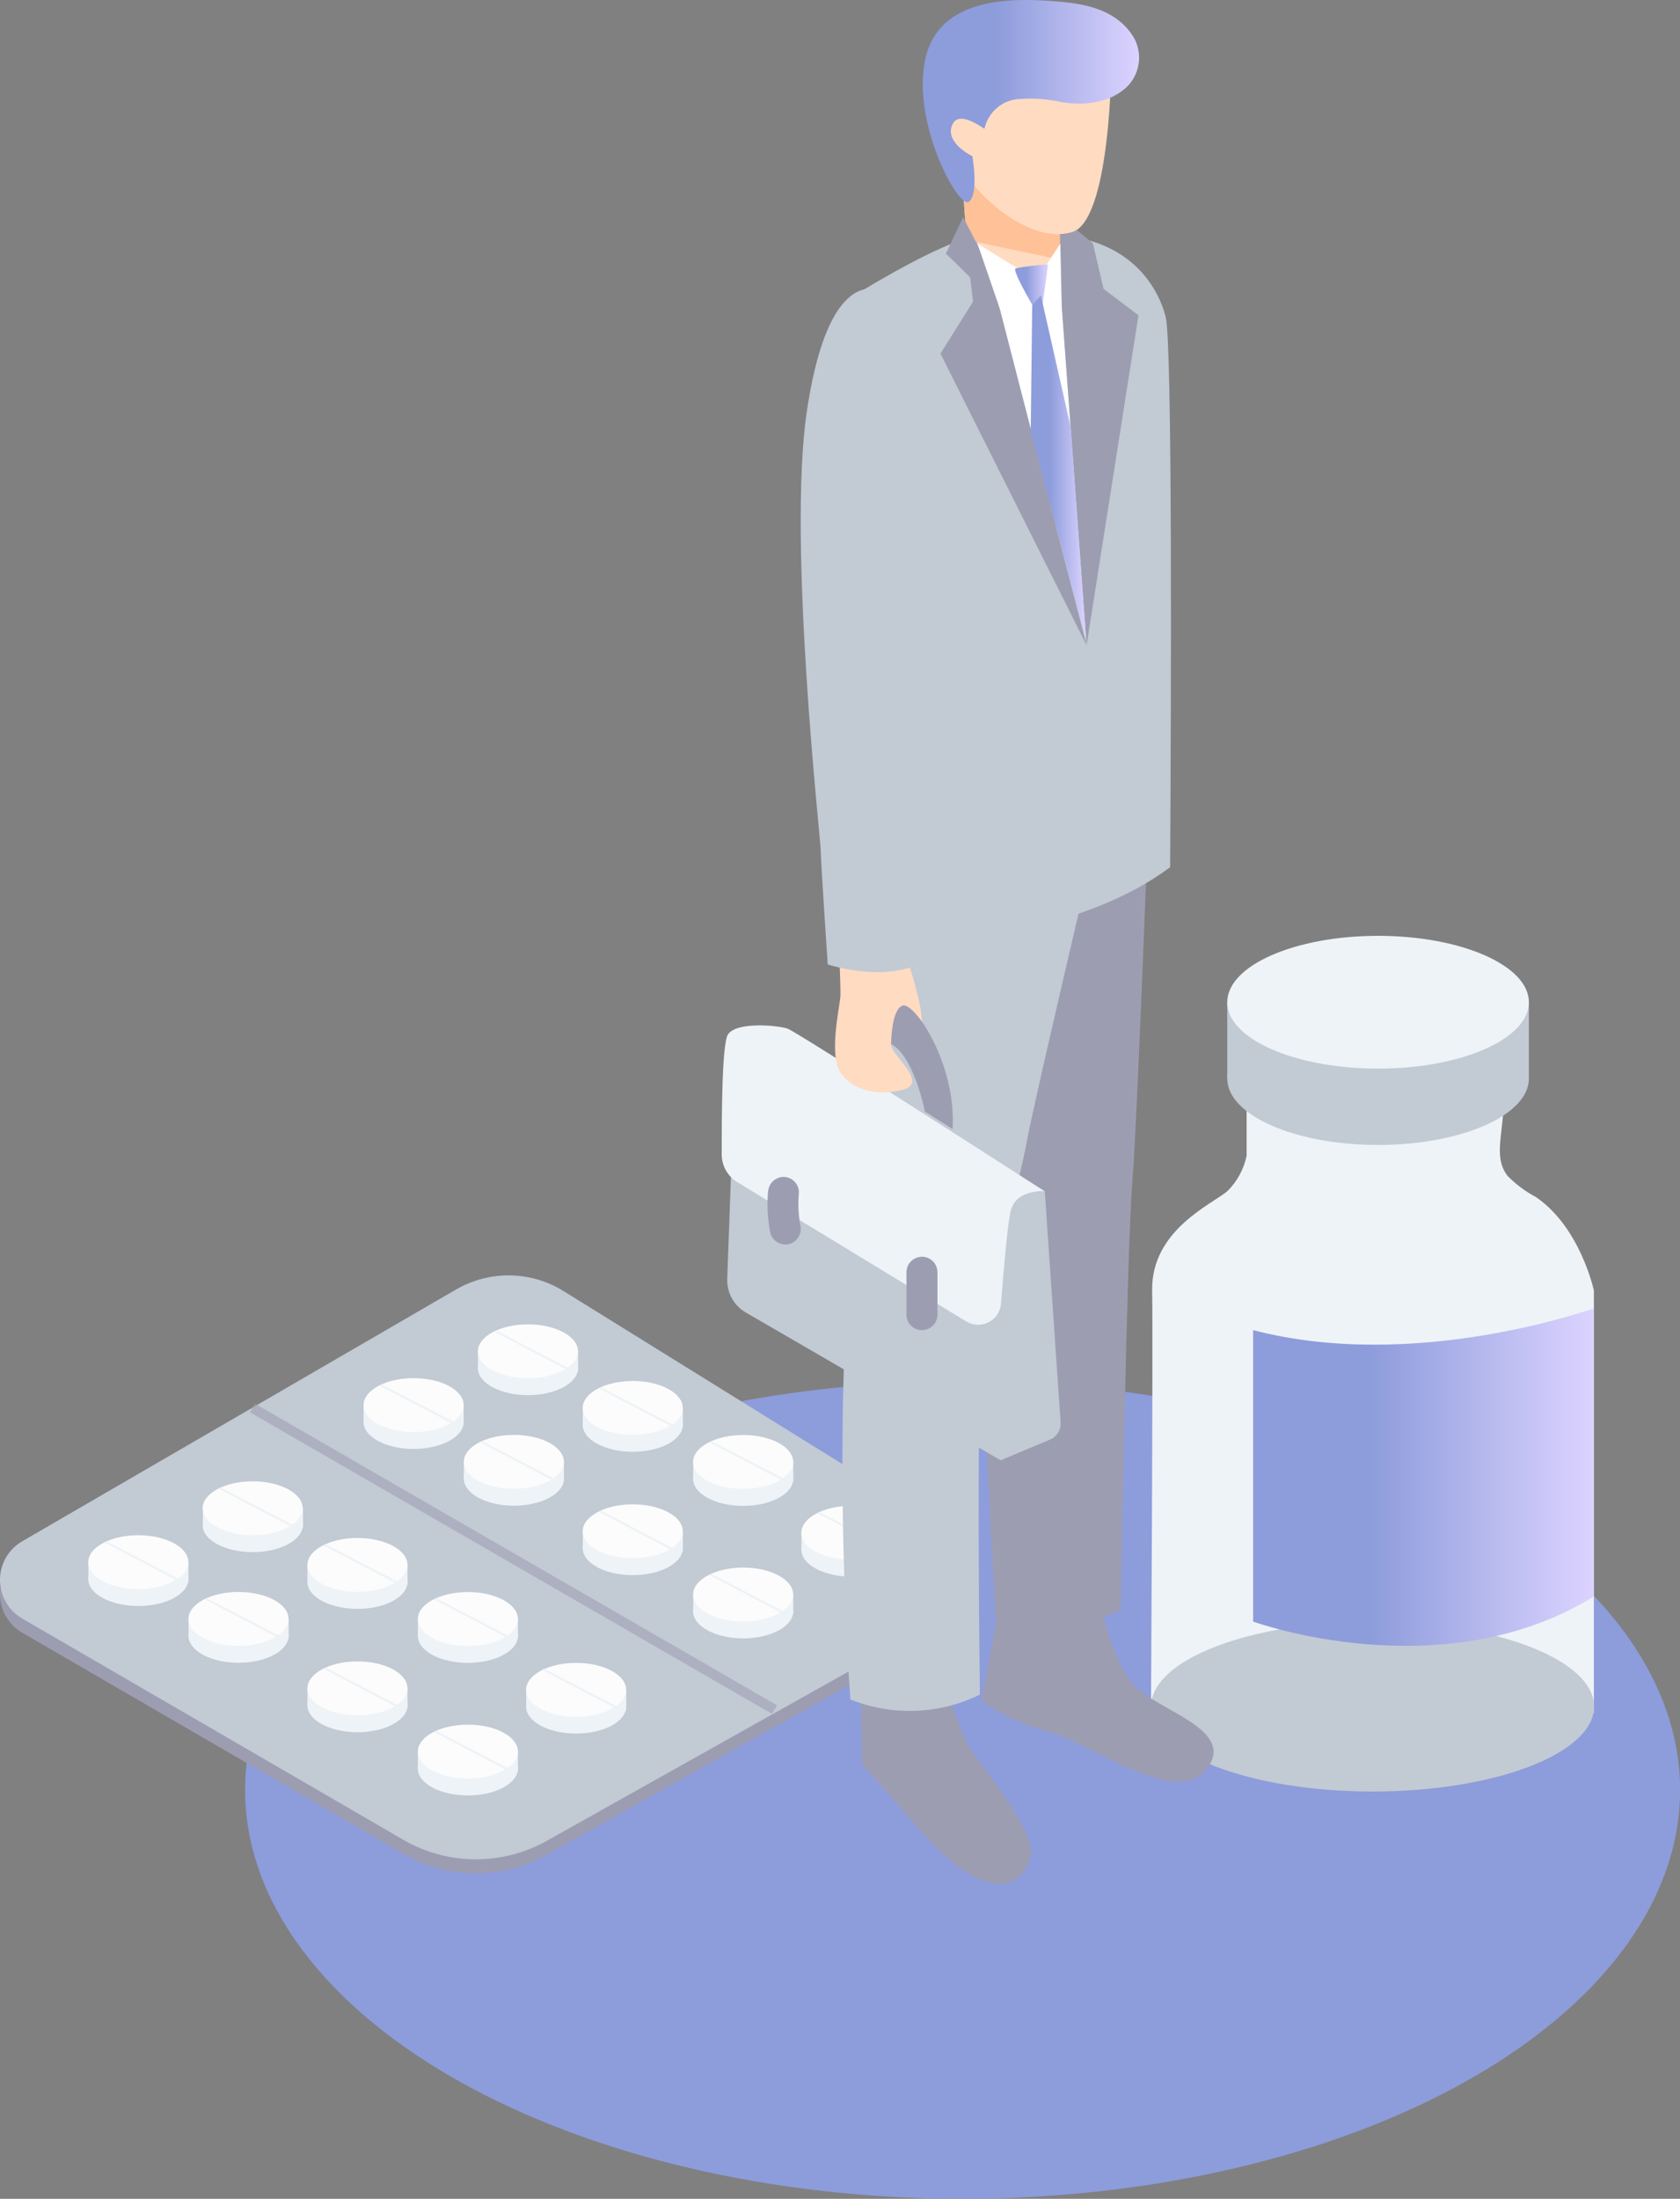 <?xml version="1.0" encoding="UTF-8"?><svg id="_レイヤー_2" xmlns="http://www.w3.org/2000/svg" width="170.88" height="223.56" xmlns:xlink="http://www.w3.org/1999/xlink" viewBox="0 0 170.88 223.56"><rect x="0" y="0" width="170.88" height="223.56" fill="#808080" stroke="none"/><defs><style>.cls-1{fill:#fff;}.cls-2{fill:#1c5028;}.cls-3{fill:url(#_名称未設定グラデーション_5-3);}.cls-4{fill:#9d9db2;}.cls-5{fill:url(#_名称未設定グラデーション_5-2);}.cls-6{fill:#c2cad4;}.cls-7{fill:none;isolation:isolate;opacity:.58;stroke:#9d9db2;stroke-miterlimit:10.15;stroke-width:1.01px;}.cls-8{fill:#8d9cdb;}.cls-9{fill:url(#_名称未設定グラデーション_5);}.cls-10{fill:#ffc197;}.cls-11{fill:#ffbc5a;}.cls-12{fill:#eef3f7;}.cls-13{fill:url(#_名称未設定グラデーション_5-4);}.cls-14{fill:#ffdbc2;}.cls-15{fill:#fcfcfc;}</style><linearGradient id="_名称未設定グラデーション_5" x1="127.45" y1="150.19" x2="162.13" y2="150.19" gradientUnits="userSpaceOnUse"><stop offset=".34" stop-color="#8d9cdb"/><stop offset="1" stop-color="#dcd3ff"/></linearGradient><linearGradient id="_名称未設定グラデーション_5-2" x1="93.85" y1="10.28" x2="115.86" y2="10.28" xlink:href="#_名称未設定グラデーション_5"/><linearGradient id="_名称未設定グラデーション_5-3" x1="103.24" y1="28.95" x2="106.6" y2="28.95" xlink:href="#_名称未設定グラデーション_5"/><linearGradient id="_名称未設定グラデーション_5-4" x1="104.84" y1="47.53" x2="110.47" y2="47.53" xlink:href="#_名称未設定グラデーション_5"/></defs><g id="Layer_2"><ellipse id="_楕円形_13" class="cls-8" cx="97.91" cy="182" rx="72.98" ry="41.56"/><g><g><path class="cls-12" d="M126.8,109.98v7.53c-.29,1.37-.97,2.63-1.97,3.61-1.53,1.3-7.75,3.96-7.64,10.1,.1,5.56-.12,42.92-.12,42.92h45.05v-42.93s-1.37-6.43-5.91-9.51c-1.06-.56-2.02-1.28-2.86-2.13-1.31-1.68-.65-3.7-.44-6.55,.02-1.26-.03-2.52-.16-3.78"/><polyline class="cls-6" points="124.83 101.9 124.83 109.66 155.51 109.66 155.51 101.9"/><ellipse class="cls-6" cx="140.17" cy="109.66" rx="15.34" ry="6.75"/><ellipse class="cls-12" cx="140.17" cy="101.9" rx="15.34" ry="6.75"/><ellipse class="cls-6" cx="139.61" cy="173.51" rx="22.53" ry="8.64"/><path class="cls-9" d="M162.13,133.04c-.58,.12-18.17,6.48-34.67,2.2v29.63s19.22,6.99,34.67-2.56v-29.28Z"/></g><g><path class="cls-4" d="M55.62,188.58l39.63-22.22c2.8-1.57,3.8-5.11,2.23-7.92-.48-.86-1.18-1.58-2.02-2.1l-38.15-23.66c-3.33-2.06-7.52-2.12-10.91-.16L2.27,158.14c-2.17,1.26-2.92,4.04-1.66,6.21,.4,.69,.97,1.26,1.66,1.66l38.74,22.47c4.51,2.61,10.06,2.65,14.61,.1Z"/><path class="cls-6" d="M55.62,187.16l39.63-22.22c2.8-1.57,3.8-5.11,2.23-7.92-.48-.86-1.18-1.58-2.02-2.1l-38.15-23.66c-3.33-2.06-7.52-2.12-10.91-.16L2.27,156.7c-2.17,1.26-2.92,4.04-1.66,6.21,.4,.69,.97,1.26,1.66,1.66l38.74,22.48c4.51,2.62,10.06,2.66,14.61,.11Z"/><line class="cls-7" x1="25.67" y1="143.15" x2="78.78" y2="173.82"/><ellipse class="cls-12" cx="25.7" cy="155.07" rx="5.09" ry="2.74"/><path class="cls-12" d="M30.82,153.35v2s-3.01,1.85-5.09,1.68-5.09-1.95-5.09-1.95v-1.72"/><ellipse class="cls-15" cx="25.7" cy="153.35" rx="5.09" ry="2.74"/><path class="cls-11" d="M22.91,151.61l6.81,3.56"/><path class="cls-12" d="M22.49,151.25l-.25,.11h0l7.48,3.92,.11-.21-7.34-3.81Z"/><ellipse class="cls-12" cx="36.36" cy="160.84" rx="5.09" ry="2.74"/><path class="cls-12" d="M41.45,159.11v2s-3.01,1.85-5.09,1.68-5.09-1.95-5.09-1.95v-1.72"/><ellipse class="cls-15" cx="36.36" cy="159.11" rx="5.09" ry="2.74"/><path class="cls-11" d="M33.6,157.37l6.81,3.56"/><path class="cls-12" d="M33.13,157l-.25,.11h0l7.48,3.92,.11-.21-7.34-3.81Z"/><ellipse class="cls-12" cx="47.59" cy="166.33" rx="5.09" ry="2.74"/><path class="cls-12" d="M52.68,164.61v2s-3.01,1.85-5.09,1.68-5.09-1.95-5.09-1.95v-1.72"/><ellipse class="cls-15" cx="47.59" cy="164.61" rx="5.09" ry="2.74"/><path class="cls-11" d="M44.79,162.86l6.81,3.56"/><path class="cls-12" d="M44.36,162.49l-.25,.11h0l7.48,3.92,.11-.21-7.34-3.81Z"/><ellipse class="cls-12" cx="58.6" cy="173.52" rx="5.09" ry="2.74"/><path class="cls-12" d="M63.7,171.81v2s-3.01,1.85-5.09,1.68-5.09-1.95-5.09-1.95v-1.72"/><ellipse class="cls-15" cx="58.6" cy="171.81" rx="5.09" ry="2.74"/><path class="cls-11" d="M55.82,170.06l6.81,3.56"/><path class="cls-12" d="M55.37,169.66l-.25,.11h0l7.48,3.92,.11-.21-7.34-3.81Z"/><ellipse class="cls-12" cx="14.07" cy="160.55" rx="5.09" ry="2.74"/><path class="cls-12" d="M19.17,158.83v2s-3.01,1.85-5.09,1.68-5.09-1.95-5.09-1.95v-1.72"/><ellipse class="cls-15" cx="14.07" cy="158.83" rx="5.09" ry="2.74"/><path class="cls-11" d="M11.28,157.09l6.81,3.56"/><path class="cls-12" d="M10.84,156.7l-.25,.11h0l7.48,3.92,.11-.21-7.34-3.81Z"/><ellipse class="cls-12" cx="24.26" cy="166.32" rx="5.09" ry="2.74"/><path class="cls-12" d="M29.36,164.6v2s-3.01,1.85-5.09,1.68-5.09-1.95-5.09-1.95v-1.72"/><ellipse class="cls-15" cx="24.26" cy="164.6" rx="5.09" ry="2.74"/><path class="cls-11" d="M21.46,162.85l6.81,3.56"/><path class="cls-12" d="M21.03,162.48l-.25,.11h0l7.48,3.92,.11-.21-7.34-3.81Z"/><ellipse class="cls-12" cx="36.36" cy="173.38" rx="5.09" ry="2.74"/><path class="cls-12" d="M41.45,171.66v2s-3.01,1.85-5.09,1.68-5.09-1.95-5.09-1.95v-1.72"/><ellipse class="cls-15" cx="36.36" cy="171.66" rx="5.09" ry="2.74"/><path class="cls-11" d="M33.6,169.91l6.81,3.56"/><path class="cls-12" d="M33.13,169.55l-.25,.11h0l7.48,3.92,.11-.21-7.34-3.81Z"/><ellipse class="cls-12" cx="47.59" cy="179.81" rx="5.09" ry="2.74"/><path class="cls-12" d="M52.68,178.09v2s-3.01,1.85-5.09,1.68-5.09-1.95-5.09-1.95v-1.72"/><ellipse class="cls-15" cx="47.59" cy="178.09" rx="5.09" ry="2.74"/><path class="cls-11" d="M44.79,176.34l6.81,3.56"/><path class="cls-12" d="M44.36,175.97l-.25,.11h0l7.48,3.92,.11-.21-7.34-3.81Z"/><ellipse class="cls-12" cx="53.7" cy="139.11" rx="5.09" ry="2.74"/><path class="cls-12" d="M58.8,137.39v2s-3.01,1.85-5.09,1.68-5.09-1.95-5.09-1.95v-1.72"/><ellipse class="cls-15" cx="53.7" cy="137.39" rx="5.09" ry="2.74"/><path class="cls-11" d="M50.9,135.64l6.81,3.56"/><path class="cls-12" d="M50.47,135.27l-.2,.13h0l7.48,3.92,.11-.21-7.39-3.83Z"/><ellipse class="cls-12" cx="64.36" cy="144.87" rx="5.09" ry="2.74"/><path class="cls-12" d="M69.46,143.15v2s-3.01,1.85-5.09,1.68-5.09-1.95-5.09-1.95v-1.72"/><ellipse class="cls-15" cx="64.36" cy="143.15" rx="5.09" ry="2.74"/><path class="cls-11" d="M61.56,141.4l6.81,3.56"/><path class="cls-12" d="M61.13,141.04l-.25,.11h0l7.48,3.92,.11-.21-7.34-3.81Z"/><ellipse class="cls-12" cx="75.59" cy="150.37" rx="5.09" ry="2.74"/><path class="cls-12" d="M80.69,148.64v2s-3.01,1.85-5.09,1.68-5.09-1.95-5.09-1.95v-1.72"/><ellipse class="cls-15" cx="75.59" cy="148.64" rx="5.09" ry="2.74"/><path class="cls-11" d="M72.79,146.89l6.81,3.56"/><path class="cls-12" d="M72.36,146.51l-.25,.11h0l7.48,3.92,.11-.21-7.34-3.81Z"/><ellipse class="cls-12" cx="86.6" cy="157.56" rx="5.09" ry="2.74"/><path class="cls-12" d="M91.7,155.84v2s-3.01,1.85-5.09,1.68-5.09-1.95-5.09-1.95v-1.72"/><ellipse class="cls-15" cx="86.6" cy="155.84" rx="5.09" ry="2.74"/><path class="cls-11" d="M83.8,154.1l6.81,3.56"/><path class="cls-12" d="M83.37,153.73l-.25,.11h0l7.48,3.92,.11-.21-7.34-3.81Z"/><ellipse class="cls-12" cx="42.07" cy="144.58" rx="5.09" ry="2.74"/><path class="cls-12" d="M47.16,142.86v2s-3.01,1.85-5.09,1.68-5.09-1.95-5.09-1.95v-1.72"/><ellipse class="cls-15" cx="42.07" cy="142.86" rx="5.09" ry="2.74"/><path class="cls-11" d="M39.28,141.12l6.81,3.56"/><path class="cls-12" d="M38.84,140.76l-.25,.11h0l7.48,3.92,.11-.21-7.34-3.81Z"/><ellipse class="cls-12" cx="52.27" cy="150.35" rx="5.09" ry="2.74"/><path class="cls-12" d="M57.36,148.63v2s-3.01,1.85-5.09,1.68-5.09-1.95-5.09-1.95v-1.72"/><ellipse class="cls-15" cx="52.27" cy="148.63" rx="5.09" ry="2.74"/><path class="cls-11" d="M49.47,146.88l6.81,3.56"/><path class="cls-12" d="M49.03,146.51l-.25,.11h0l7.48,3.92,.11-.21-7.34-3.81Z"/><ellipse class="cls-12" cx="64.36" cy="157.41" rx="5.09" ry="2.74"/><path class="cls-12" d="M69.46,155.69v2s-3.01,1.85-5.09,1.68-5.09-1.95-5.09-1.95v-1.72"/><ellipse class="cls-15" cx="64.36" cy="155.69" rx="5.09" ry="2.74"/><path class="cls-11" d="M61.56,153.92l6.81,3.56"/><path class="cls-12" d="M61.13,153.58l-.25,.11h0l7.44,3.93,.11-.21-7.3-3.83Z"/><ellipse class="cls-12" cx="75.59" cy="163.84" rx="5.09" ry="2.74"/><path class="cls-12" d="M80.69,162.12v1.98s-3.01,1.85-5.09,1.68-5.09-1.95-5.09-1.95v-1.72"/><ellipse class="cls-15" cx="75.59" cy="162.12" rx="5.09" ry="2.74"/><path class="cls-11" d="M72.79,160.4l6.81,3.56"/><path class="cls-12" d="M72.36,160.01l-.25,.11h0l7.48,3.92,.11-.21-7.34-3.81Z"/></g><path class="cls-4" d="M95.48,168.54s1.53,7.06,3.7,9.97,6.25,8.18,5.62,10.39-3.7,5.82-11.43-3.05c-7.73-8.87-5.68-6.48-5.68-6.48l-.25-14.68"/><path class="cls-4" d="M111.87,162.83s1.12,5.77,3.37,8.41,10.66,4.55,7.49,8.61-11.91-2.69-16.04-3.78c-2.45-.63-4.77-1.68-6.85-3.11l1.66-8.96"/><path class="cls-4" d="M117.2,72.88s-1.45,40.21-2.02,47.22-1.19,43.47-1.19,43.47c0,0-4.04,3-12.71,1.04,0,0-1.85-31.72-1.61-37.6,.24-5.88-5.77-49.34-4.93-49.24s22.47-4.89,22.47-4.89Z"/><path class="cls-6" d="M99.67,172.3c-4.13,2.02-8.92,2.2-13.18,.49-.33-4.74-1.67-26.48,.06-46.05,0,0-2.24-47.85,1.4-52.04s26.03,0,26.03,0c0,0-8.75,36.93-9.55,41.41s-4.48,17.59-4.76,25.18c-.22,5.89-.1,23.54,0,31.01Z"/><path class="cls-6" d="M104.42,94.37c-5.16,1.18-10.53,1.1-15.66-.25-2.05-6.2-.06-17.59-.06-17.59,0,0-.22-4.97-.31-8.8,.19-.22,.24-.53,.12-.8-.06-.14-.1-.29-.15-.43v-1.41c-.12-1.41-.57-2.77-1.32-3.97-.8-5.03-.65-10.3-1.35-15.29-.52-3.66-1.78-6.29-2.06-9.26,.66-2.09,1.69-4.04,2.5-6.06,3.56-2.25,9.61-5.65,12.12-6.19,3.96-.87,3.47-.17,7.5-.36,8.43-.42,11.93,4.7,12.82,8.28,.69,2.78,.55,39.47,.45,55.93-4.25,3.19-9.68,5.09-14.59,6.21Z"/><path class="cls-6" d="M74.5,115.47l-.53,14.55c-.05,1.41,.68,2.74,1.91,3.44l25.92,15.02,.93-25.14"/><path class="cls-6" d="M106.27,121.15l1.61,23.47c.05,.75-.38,1.46-1.08,1.75l-5.02,2.1v-27.32h4.49Z"/><path class="cls-12" d="M106.27,121.15s-3.03-.36-3.52,2.18c-.3,1.54-.68,5.93-.93,9.18-.08,1.29-1.19,2.26-2.47,2.18-.38-.02-.74-.14-1.06-.33l-23.3-14.17c-.97-.59-1.57-1.64-1.58-2.78,0-3.57,0-11.21,.63-12.23,.85-1.33,5.09-.93,6.06-.6s26.17,16.55,26.17,16.55Z"/><path class="cls-4" d="M95.35,129.35v4.32c0,.87-.71,1.57-1.58,1.57-.87,0-1.57-.7-1.57-1.57v-4.32c0-.87,.71-1.57,1.58-1.57,.87,0,1.57,.7,1.57,1.57Z"/><path class="cls-4" d="M78.12,121.23c.02-.86,.71-1.55,1.57-1.57,.87,0,1.57,.71,1.57,1.57-.1,1.1-.06,2.21,.14,3.31,.21,.84-.28,1.69-1.1,1.94-.84,.22-1.7-.27-1.94-1.1-.27-1.36-.35-2.75-.25-4.14Z"/><path class="cls-14" d="M91.88,91.81c-.24,.93,.26,5.16,.64,6.42s1.53,5.03,1.2,6.29-1.35-2.89-1.91-2.26c-.71,1.18-1.12,2.52-1.19,3.9,0,1.13,3.88,3.9,1.25,4.63s-5.26,0-6.4-1.76-.13-6.37,0-7.59-.54-12.16-.54-12.16l6.93,2.54Z"/><path class="cls-6" d="M89.23,29.43c-1.03-.22-5.22-.85-7.18,12.51-1.95,13.36,1.43,43.46,1.43,44.53s.71,11.58,.71,11.58c0,0,5.22,1.78,9.2,0,0,0-.39-17.18,0-24.21,.22-4.02,5.35-42.36-4.17-44.41Z"/><path class="cls-4" d="M94.07,113.01s-1.06-5.56-3.43-6.87c0,0,0-3.56,1.19-3.9s5.45,5.88,5.06,12.56"/><path class="cls-1" d="M107.82,28.73l2.66,36.3-9.72-36.84s4.59,1.66,7.06,.54Z"/><path class="cls-14" d="M97.98,18.83l9.88,2.26v7.63c-2.29,1.09-4.98,.89-7.09-.52-.45-1.12-.93-2.27-1.34-3.43,.05-.17,.02-.35-.07-.5-.06-.08-.67,.06-.93,.07-.26-1.83-.41-3.67-.44-5.52Z"/><path class="cls-10" d="M97.93,17.24v-.06l9.93,6.63v2.58s-6.55-1.31-9.48-2.03c-.29-2.36-.43-4.74-.44-7.12Z"/><path class="cls-2" d="M99.36,10.3l-1.08,.07c-.36,.03-.63,.34-.6,.69s.34,.63,.69,.6h0l1.08-.07c.36-.03,.63-.34,.6-.69s-.34-.63-.69-.6Z"/><path class="cls-14" d="M113.04,6.54s-.08,16.05-4.07,17.1-8.45-2.97-10-4.91-5.34-9.54-4.03-11.48,15.65-3.48,18.1-.71Z"/><path class="cls-5" d="M94.11,6.01C95.51-.35,102.9-.27,107.89,.18c2.84,.26,5.77,.93,7.41,3.6h0c.96,1.65,.67,3.75-.7,5.07-1.64,1.55-4.09,1.94-6.64,1.53-1.37-.31-2.78-.42-4.18-.32-1.77,.05-3.27,1.3-3.65,3.03-.93-.61-2.67-1.69-3.25-.45-.88,1.85,2.02,3.24,2.02,3.24,0,0,.69,3.81-.35,4.63s-5.87-8.12-4.43-14.49Z"/><path class="cls-4" d="M108,23.81h0c.49,0,.97-.12,1.41-.35,.04-.03,.07-.06,.1-.09l1.65,1.37,1.09,4.63,3.55,2.69-5.28,33.56-2.7-36.89v-4.93h.19Z"/><polygon class="cls-4" points="98.97 30.67 97.96 22.08 100.6 27.15 110.52 65.6 95.66 35.95 98.97 30.67"/><path class="cls-4" d="M100.89,30.67c-.22-.64-4.68-4.88-4.68-4.88l1.75-3.7"/><polygon class="cls-1" points="99.42 24.77 105.42 28.46 107.85 24.77 107.99 31.08 101.7 31.39 99.42 24.77"/><path class="cls-3" d="M106.05,30.89l.56-3.99c-1.12,.04-2.23,.17-3.32,.39-.34,.22,1.71,3.7,1.71,3.7l1.06-.1Z"/><polygon class="cls-13" points="105.87 30.03 108.89 43.35 110.47 65.04 104.84 43.84 104.99 31.02 105.87 30.03"/></g></g></svg>